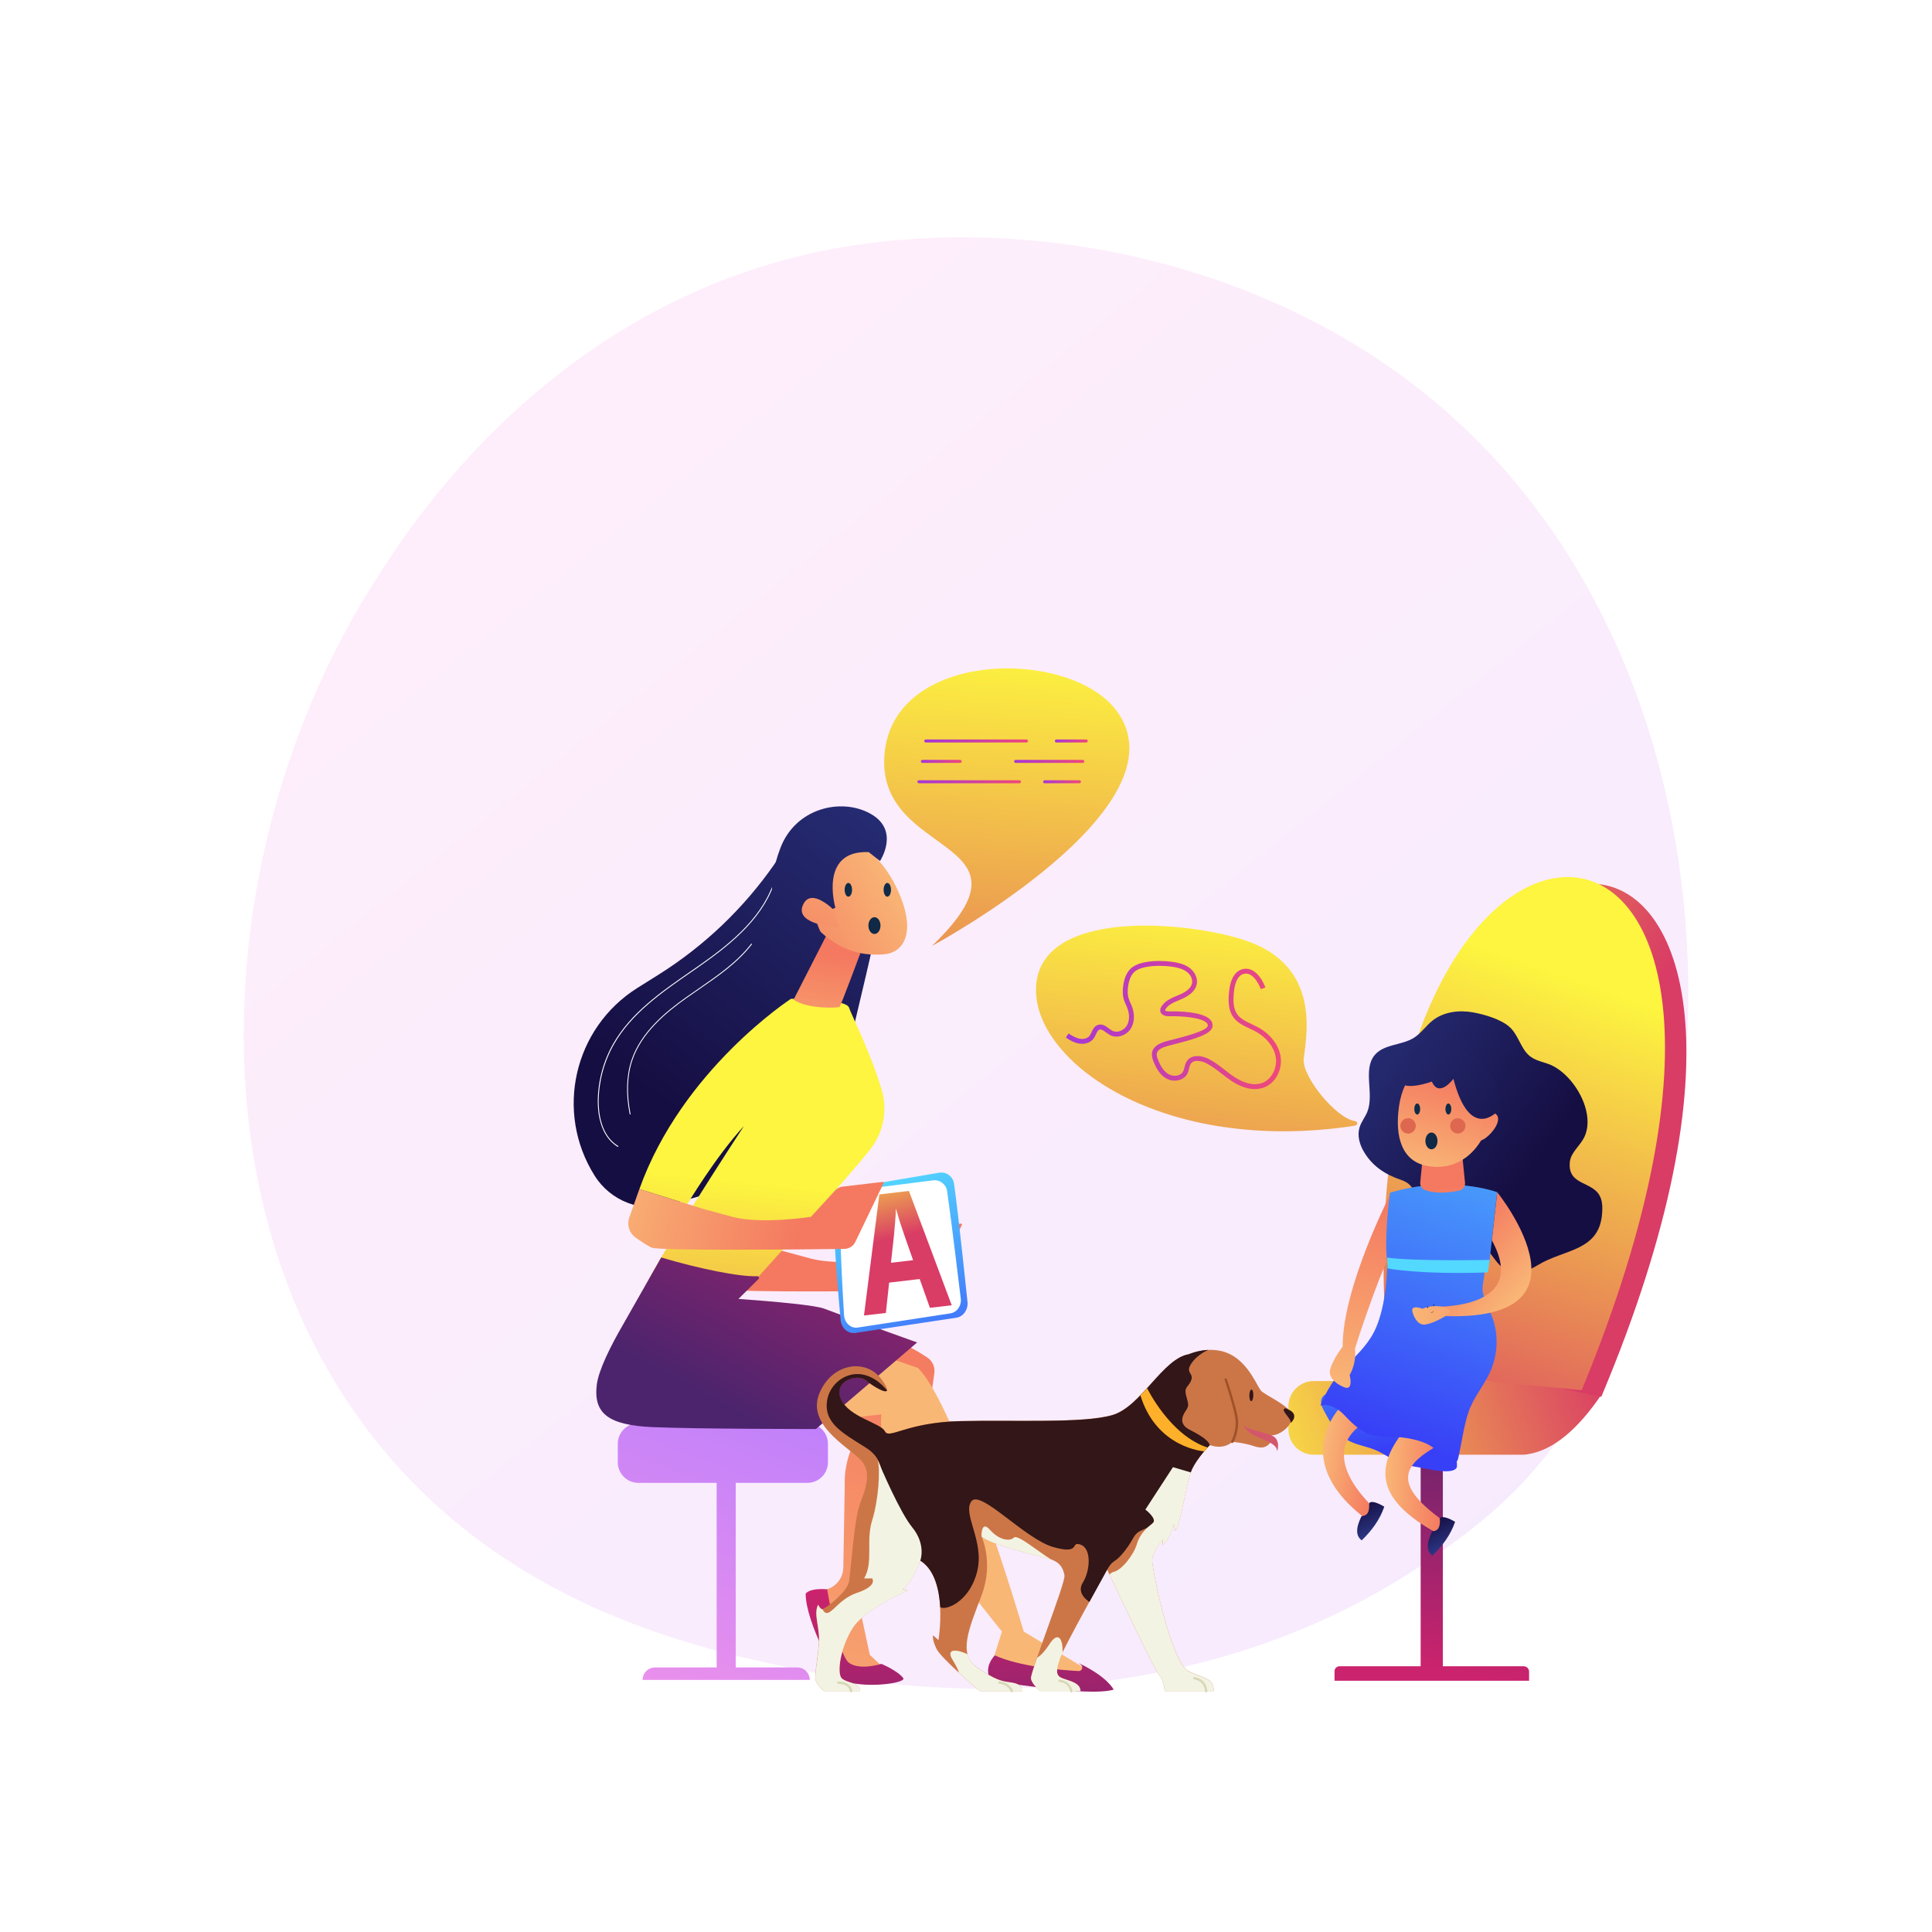 <?xml version="1.0" encoding="UTF-8"?>
<!-- Generator: Adobe Illustrator 24.2.1, SVG Export Plug-In . SVG Version: 6.00 Build 0)  -->
<svg xmlns="http://www.w3.org/2000/svg" xmlns:xlink="http://www.w3.org/1999/xlink" version="1.1" x="0px" y="0px" viewBox="0 0 3710 3710" style="enable-background:new 0 0 3710 3710;" xml:space="preserve">
<style type="text/css">
	.st0{fill:#FFFFFF;}
	.st1{opacity:0.16;fill:url(#SVGID_1_);}
	.st2{fill:url(#SVGID_2_);}
	.st3{fill:url(#SVGID_3_);}
	.st4{fill:url(#SVGID_4_);}
	.st5{fill:url(#SVGID_5_);}
	.st6{fill:url(#SVGID_6_);}
	.st7{fill:url(#SVGID_7_);}
	.st8{fill:url(#SVGID_8_);}
	.st9{fill:url(#SVGID_9_);}
	.st10{fill:url(#SVGID_10_);}
	.st11{fill:url(#SVGID_11_);}
	.st12{fill:url(#SVGID_12_);}
	.st13{fill:url(#SVGID_13_);}
	.st14{fill:url(#SVGID_14_);}
	.st15{fill:url(#SVGID_15_);}
	.st16{fill-rule:evenodd;clip-rule:evenodd;fill:url(#SVGID_16_);}
	.st17{fill:url(#SVGID_17_);}
	.st18{fill:url(#SVGID_18_);}
	.st19{fill:url(#SVGID_19_);}
	.st20{fill:url(#SVGID_20_);}
	.st21{fill-rule:evenodd;clip-rule:evenodd;fill:url(#SVGID_21_);}
	.st22{fill-rule:evenodd;clip-rule:evenodd;fill:url(#SVGID_22_);}
	.st23{fill-rule:evenodd;clip-rule:evenodd;fill:url(#SVGID_23_);}
	.st24{fill-rule:evenodd;clip-rule:evenodd;fill:url(#SVGID_24_);}
	.st25{fill-rule:evenodd;clip-rule:evenodd;fill:url(#SVGID_25_);}
	.st26{fill-rule:evenodd;clip-rule:evenodd;fill:url(#SVGID_26_);}
	.st27{fill-rule:evenodd;clip-rule:evenodd;fill:url(#SVGID_27_);}
	.st28{fill-rule:evenodd;clip-rule:evenodd;fill:url(#SVGID_28_);}
	.st29{fill-rule:evenodd;clip-rule:evenodd;fill:url(#SVGID_29_);}
	.st30{fill-rule:evenodd;clip-rule:evenodd;fill:url(#SVGID_30_);}
	.st31{fill-rule:evenodd;clip-rule:evenodd;fill:url(#SVGID_31_);}
	.st32{fill-rule:evenodd;clip-rule:evenodd;fill:url(#SVGID_32_);}
	.st33{fill:url(#SVGID_33_);}
	.st34{fill:url(#SVGID_34_);}
	.st35{fill:url(#SVGID_35_);}
	.st36{fill:url(#SVGID_36_);}
	.st37{fill:url(#SVGID_37_);}
	.st38{fill:url(#SVGID_38_);}
	.st39{fill:url(#SVGID_39_);}
	.st40{fill:url(#SVGID_40_);}
	.st41{fill:url(#SVGID_41_);}
	.st42{fill:url(#SVGID_42_);}
	.st43{fill:url(#SVGID_43_);}
	.st44{fill:url(#SVGID_44_);}
	.st45{fill:url(#SVGID_45_);}
	.st46{fill:url(#SVGID_46_);}
	.st47{fill:url(#SVGID_47_);}
	.st48{fill:url(#SVGID_48_);}
	.st49{fill:url(#SVGID_49_);}
	.st50{fill:url(#SVGID_50_);}
	.st51{fill:#CC7647;}
	.st52{fill:#321618;}
	.st53{fill:#9F512A;}
	.st54{fill:#D3576B;}
	.st55{fill:#F3F3E3;}
	.st56{fill:#D8D7B7;}
	.st57{fill:#FFB02A;}
	.st58{fill:#2A2133;}
	.st59{fill:#DD684F;}
	.st60{fill:#0F2B48;}
	.st61{fill:#0F2947;}
</style>
<g id="Background">
	<g>
		<g>
			<rect class="st0" width="3710" height="3710"></rect>
		</g>
	</g>
</g>
<g id="Illustration">
	<g>
		<linearGradient id="SVGID_1_" gradientUnits="userSpaceOnUse" x1="3602.774" y1="4065.49" x2="1122.764" y2="985.473">
			<stop offset="0" style="stop-color:#B37CFF"></stop>
			<stop offset="1" style="stop-color:#F895E7"></stop>
		</linearGradient>
		<path class="st1" d="M2920.5,2850.8c-57,60-110.9,98.6-153.4,129.2c-500.6,359.2-1092.9,254.5-1218.8,228.9    c-185.9-37.8-545.2-110.7-805-416.2c-393-462.2-331.8-1190.4-27-1671.1c55.8-87.9,350.3-575.9,949-654.2    c362.3-47.4,784.7,48.2,1090.5,304.4C3397.9,1309.8,3352.2,2396.4,2920.5,2850.8z"></path>
		<g>
			<linearGradient id="SVGID_2_" gradientUnits="userSpaceOnUse" x1="1946.964" y1="1244.13" x2="1872.972" y2="2353.998">
				<stop offset="0" style="stop-color:#FDF53F"></stop>
				<stop offset="1" style="stop-color:#D93C65"></stop>
			</linearGradient>
			<path class="st2" d="M1789.5,1816.6c0,0,493.7-266,354.5-451.9c-90.6-121-429.3-117.5-445.6,84.2     C1682.2,1650.6,2008.9,1605.7,1789.5,1816.6z"></path>
			<g>
				<linearGradient id="SVGID_3_" gradientUnits="userSpaceOnUse" x1="1774.732" y1="1422.89" x2="1974.006" y2="1422.89">
					<stop offset="0" style="stop-color:#A737D5"></stop>
					<stop offset="1" style="stop-color:#EF497A"></stop>
				</linearGradient>
				<path class="st3" d="M1777.7,1425.8h193.4c1.6,0,2.9-1.3,2.9-2.9c0-1.6-1.3-2.9-2.9-2.9h-193.4c-1.6,0-2.9,1.3-2.9,2.9      C1774.7,1424.5,1776,1425.8,1777.7,1425.8z"></path>
				<linearGradient id="SVGID_4_" gradientUnits="userSpaceOnUse" x1="2025.551" y1="1422.89" x2="2088.814" y2="1422.89">
					<stop offset="0" style="stop-color:#A737D5"></stop>
					<stop offset="1" style="stop-color:#EF497A"></stop>
				</linearGradient>
				<path class="st4" d="M2028.5,1425.8h57.4c1.6,0,2.9-1.3,2.9-2.9c0-1.6-1.3-2.9-2.9-2.9h-57.4c-1.6,0-2.9,1.3-2.9,2.9      C2025.6,1424.5,2026.9,1425.8,2028.5,1425.8z"></path>
				<linearGradient id="SVGID_5_" gradientUnits="userSpaceOnUse" x1="1768.218" y1="1462.043" x2="1846.713" y2="1462.043">
					<stop offset="0" style="stop-color:#A737D5"></stop>
					<stop offset="1" style="stop-color:#EF497A"></stop>
				</linearGradient>
				<path class="st5" d="M1771.2,1465h72.6c1.6,0,2.9-1.3,2.9-2.9c0-1.6-1.3-2.9-2.9-2.9h-72.6c-1.6,0-2.9,1.3-2.9,2.9      C1768.2,1463.7,1769.5,1465,1771.2,1465z"></path>
				<linearGradient id="SVGID_6_" gradientUnits="userSpaceOnUse" x1="1947.389" y1="1462.043" x2="2082.299" y2="1462.043">
					<stop offset="0" style="stop-color:#A737D5"></stop>
					<stop offset="1" style="stop-color:#EF497A"></stop>
				</linearGradient>
				<path class="st6" d="M1950.3,1465h129c1.6,0,2.9-1.3,2.9-2.9c0-1.6-1.3-2.9-2.9-2.9h-129c-1.6,0-2.9,1.3-2.9,2.9      C1947.4,1463.7,1948.7,1465,1950.3,1465z"></path>
				<linearGradient id="SVGID_7_" gradientUnits="userSpaceOnUse" x1="1761.702" y1="1501.196" x2="1960.619" y2="1501.196">
					<stop offset="0" style="stop-color:#A737D5"></stop>
					<stop offset="1" style="stop-color:#EF497A"></stop>
				</linearGradient>
				<path class="st7" d="M1764.6,1504.1h193c1.6,0,2.9-1.3,2.9-2.9c0-1.6-1.3-2.9-2.9-2.9h-193c-1.6,0-2.9,1.3-2.9,2.9      C1761.7,1502.8,1763,1504.1,1764.6,1504.1z"></path>
				<linearGradient id="SVGID_8_" gradientUnits="userSpaceOnUse" x1="2003.078" y1="1501.196" x2="2075.783" y2="1501.196">
					<stop offset="0" style="stop-color:#A737D5"></stop>
					<stop offset="1" style="stop-color:#EF497A"></stop>
				</linearGradient>
				<path class="st8" d="M2006,1504.1h66.8c1.6,0,2.9-1.3,2.9-2.9c0-1.6-1.3-2.9-2.9-2.9H2006c-1.6,0-2.9,1.3-2.9,2.9      C2003.1,1502.8,2004.4,1504.1,2006,1504.1z"></path>
			</g>
		</g>
		<g>
			<linearGradient id="SVGID_9_" gradientUnits="userSpaceOnUse" x1="2328.16" y1="1736.075" x2="2227.267" y2="2704.636">
				<stop offset="0" style="stop-color:#FDF53F"></stop>
				<stop offset="1" style="stop-color:#D93C65"></stop>
			</linearGradient>
			<path class="st9" d="M2600.3,2161.9c7.7-1.2,8.6-8,0.7-9.3c-36-6-100.1-84.8-97.5-118c2.9-38.4,38.6-179.5-114-229.4     c-112.8-36.9-391.5-60.8-399.9,88.9C1981.4,2039.1,2232.8,2217.8,2600.3,2161.9z"></path>
			<linearGradient id="SVGID_10_" gradientUnits="userSpaceOnUse" x1="2046.744" y1="1968.341" x2="2459.624" y2="1968.341">
				<stop offset="0" style="stop-color:#A737D5"></stop>
				<stop offset="1" style="stop-color:#EF497A"></stop>
			</linearGradient>
			<path class="st10" d="M2405.5,2091.2c-16.1-1.2-30.7-9-39.5-14.7c-7-4.6-13.7-9.8-20.2-14.8c-9.6-7.5-18.7-14.5-29-19.9     c-8.8-4.5-24.1-8-30.2,1c-1.6,2.4-2.4,5.6-3.2,9c-0.8,3.4-1.7,6.8-3.4,10.2c-3,5.6-8.3,9.8-15,11.8c-8.2,2.4-17.6,1.5-25-2.7     c-10.4-5.7-18.3-16-24.8-32.3c-2.4-6.1-4.4-12.8-2.5-19.5c3.5-12.1,17.5-16.8,24.3-19c3.2-1,8.6-2.4,15.5-4.1     c16.2-4.1,65.4-16.4,66.7-26.2c0.3-2.1-0.3-3.8-1.8-5.5c-9.5-10.6-48-13.6-71.6-13c-10.6,0.3-17.4-3.9-17.8-10.9     c-0.2-3.2,1.2-5.9,2.3-7.6c6.9-11.4,19.7-16.7,31-21.4l3.6-1.5c14.7-6.2,22.9-13.8,24.3-22.6c1.1-6.8-2.3-14.7-8.7-20.1     c-5.5-4.7-12.8-7.8-23-9.9c-20.7-4.3-67.3-5.6-81.2,10.9c-5.6,6.6-8.9,15.9-10.3,28.2c-0.8,7.7-0.6,13.8,0.8,19     c0.9,3.5,2.4,6.8,4,10.3c1,2.2,1.9,4.4,2.8,6.6c5.7,14.9,5.1,30.6-1.7,42c-8.4,14-26.7,20.1-39.9,13.3c-2.9-1.5-5.5-3.4-8.1-5.3     c-5.6-4.1-9.2-6.5-12.6-5.3c-3,1.1-4.7,4.7-6.7,8.9c-1.3,2.9-2.7,5.8-4.7,8.5c-5.8,7.7-16.8,11.3-28,9.3     c-9.2-1.6-17.1-6.3-25.1-11.4l5-7.9c7.2,4.6,14.2,8.7,21.7,10.1c7.8,1.4,15.2-0.9,18.9-5.8c1.4-1.8,2.5-4.2,3.7-6.8     c2.5-5.4,5.3-11.4,12-13.8c8.4-3,15.2,2.1,21.3,6.6c2.4,1.7,4.6,3.4,6.8,4.5c9.8,5,22.4-1.1,27.6-9.8c5.4-8.9,5.7-21.6,1-33.8     c-0.8-2.1-1.7-4.1-2.6-6.1c-1.7-3.7-3.4-7.6-4.5-11.7c-1.7-6.4-2.1-13.5-1.1-22.4c1.5-14.3,5.6-25.1,12.4-33.2     c17.6-20.9,69.4-18.4,90.3-14c11.7,2.4,20.6,6.3,27.2,12c8.9,7.6,13.4,18.6,11.8,28.7c-2,12.1-12,22.1-29.9,29.7l-3.6,1.5     c-10.4,4.4-21.3,8.8-26.6,17.6c-0.8,1.4-0.9,2-0.9,2.2c0.1,1,3.2,2.2,8.2,2.1c10.5-0.3,63.7-0.7,78.8,16.1     c3.3,3.7,4.8,8.2,4.1,13c-2,14.8-36,24.5-73.7,34c-6.4,1.6-11.9,3-14.8,3.9c-8.4,2.7-16.4,6.2-18.2,12.7     c-1.2,4.1,0.4,8.9,2.2,13.5c5.6,14.2,12.2,23,20.6,27.6c5.3,2.9,12.1,3.6,17.9,1.9c3-0.9,7.1-2.9,9.5-7.2c1.2-2.3,1.9-5.1,2.6-8     c1-4,2-8.2,4.6-12c8.9-13.2,28.1-11.3,42.2-4.1c11.1,5.7,20.9,13.4,30.5,20.8c6.3,4.9,12.8,10,19.5,14.3     c11.3,7.3,33.1,18.4,53.1,10.7c17.9-6.9,29.2-29.6,25.2-50.7c-3.6-19-18.1-37-38.7-48.1c-3.5-1.9-7.3-3.6-10.9-5.3     c-11.8-5.5-23.9-11.2-31.8-22.2c-9.9-13.9-9.7-32.2-8.1-48.3c2.4-25.3,12.1-40.9,27.2-44c19.9-4.1,35.1,15.6,42.7,35.4l-8.7,3.3     c-2.2-5.6-13.8-33.3-32.1-29.6c-14.6,3-18.7,23.7-19.8,35.7c-1.4,15.1-1.6,30.6,6.4,42c6.4,9,17,14,28.1,19.2     c3.8,1.8,7.6,3.6,11.4,5.6c23.1,12.4,39.4,32.8,43.5,54.5c4.9,25.7-8.7,52.6-31,61.2C2420.2,2091,2412.7,2091.7,2405.5,2091.2z"></path>
		</g>
		<g>
			<g>
				<linearGradient id="SVGID_11_" gradientUnits="userSpaceOnUse" x1="2363.062" y1="2840.255" x2="3079.76" y2="2607.813">
					<stop offset="0" style="stop-color:#FDF53F"></stop>
					<stop offset="1" style="stop-color:#D93C65"></stop>
				</linearGradient>
				<path class="st11" d="M3076.5,2676.2c0,0-144.3-24.2-152.1-24.2h-401.6c-26.8,0-48.7,21.9-48.7,48.7v44.1      c0,26.8,21.9,48.7,48.7,48.7h401.6c3.8,0,7.5-0.5,11-1.3C2982.5,2784.4,3029.5,2745.8,3076.5,2676.2z"></path>
				
					<linearGradient id="SVGID_12_" gradientUnits="userSpaceOnUse" x1="-3077.568" y1="1621.843" x2="-2243.496" y2="2194.948" gradientTransform="matrix(1 0 0 1 5218.702 0)">
					<stop offset="0" style="stop-color:#FDF53F"></stop>
					<stop offset="1" style="stop-color:#D93C65"></stop>
				</linearGradient>
				<path class="st12" d="M3075,2682.1c547.4-1300.8-466.7-1301.9-340.4-70.9L3075,2682.1z"></path>
				
					<linearGradient id="SVGID_13_" gradientUnits="userSpaceOnUse" x1="-2184.095" y1="1884.7" x2="-2513.946" y2="2854.262" gradientTransform="matrix(1 0 0 1 5218.702 0)">
					<stop offset="0" style="stop-color:#FDF53F"></stop>
					<stop offset="1" style="stop-color:#D93C65"></stop>
				</linearGradient>
				<path class="st13" d="M3037.3,2669.6c547.4-1325.6-496-1290.2-369.7-35.7L3037.3,2669.6z"></path>
				<g>
					
						<linearGradient id="SVGID_14_" gradientUnits="userSpaceOnUse" x1="7984.55" y1="3197.382" x2="8076.725" y2="2617.57" gradientTransform="matrix(1 0 0 1 -5268.418 0)">
						<stop offset="0" style="stop-color:#CB236D"></stop>
						<stop offset="1" style="stop-color:#4C246D"></stop>
					</linearGradient>
					<rect x="2728.1" y="2757.4" class="st14" width="42.6" height="461.2"></rect>
					
						<linearGradient id="SVGID_15_" gradientUnits="userSpaceOnUse" x1="8020.476" y1="3201.424" x2="8115.477" y2="2603.836" gradientTransform="matrix(1 0 0 1 -5268.418 0)">
						<stop offset="0" style="stop-color:#CB236D"></stop>
						<stop offset="1" style="stop-color:#4C246D"></stop>
					</linearGradient>
					<path class="st15" d="M2936.2,3227.5h-373.5v-18.2c0-5.3,4.3-9.6,9.6-9.6h353.6c5.7,0,10.4,4.6,10.4,10.4V3227.5z"></path>
				</g>
			</g>
			<g>
				<g>
					
						<linearGradient id="SVGID_16_" gradientUnits="userSpaceOnUse" x1="2270.461" y1="2405.177" x2="2207.219" y2="2777.046" gradientTransform="matrix(-1 0 0 1 4878.95 0)">
						<stop offset="0" style="stop-color:#53D8FF"></stop>
						<stop offset="0.588" style="stop-color:#437FFA"></stop>
						<stop offset="1" style="stop-color:#3840F7"></stop>
					</linearGradient>
					<path class="st16" d="M2725.8,2817.9c-13.1-2-26.2-4.4-38.5-9.4c-16.3-6.6-30.5-17.5-46.7-24.3c-17.7-7.3-37.6-9.6-54.1-19.5       c-20.3-12.2-32.5-34-43.7-54.9c-4.1-7.7-8.3-16.7-4.7-24.7c5.3-11.7,22.1-10.9,34.6-7.6c51.8,13.7,100.3,37.1,147.5,61.8       c31.5,16.5,78.7,33.2,77.6,75.4c0,1.3-0.1,2.6-0.7,3.7C2789.3,2833.2,2737.1,2819.7,2725.8,2817.9z"></path>
					<g>
						
							<linearGradient id="SVGID_17_" gradientUnits="userSpaceOnUse" x1="954.326" y1="3736.935" x2="1064.73" y2="3736.935" gradientTransform="matrix(0.986 0.164 -0.164 0.986 2210.186 -1053.751)">
							<stop offset="0" style="stop-color:#F9B776"></stop>
							<stop offset="1" style="stop-color:#F47960"></stop>
						</linearGradient>
						<path class="st17" d="M2590,2684.8c-70.8,66.7-70.5,153.2,31.4,230.7c9.3-5.7,12.8-12,7.7-28.8        c-77.4-81.6-52.6-137.6,9.6-164.3L2590,2684.8z"></path>
						
							<linearGradient id="SVGID_18_" gradientUnits="userSpaceOnUse" x1="146.528" y1="3668.347" x2="257.913" y2="3668.347" gradientTransform="matrix(0.999 4.870000e-02 -4.870000e-02 0.999 2692.046 -831.315)">
							<stop offset="0" style="stop-color:#F9B776"></stop>
							<stop offset="1" style="stop-color:#F47960"></stop>
						</linearGradient>
						<path class="st18" d="M2700.5,2742.2c-60.1,71.6-62.2,136,59.1,202c10.5-16.9,9.5-27.6-0.8-33.3        c-88.5-67.6-56.2-101.5,0.2-134L2700.5,2742.2z"></path>
						
							<linearGradient id="SVGID_19_" gradientUnits="userSpaceOnUse" x1="-4980.885" y1="820.284" x2="-4921.584" y2="820.284" gradientTransform="matrix(-0.426 -0.904 -0.904 0.426 1397.38 -1881.383)">
							<stop offset="0" style="stop-color:#2B3582"></stop>
							<stop offset="1" style="stop-color:#150E42"></stop>
						</linearGradient>
						<path class="st19" d="M2765,2915.9c0.8,16.2-2.5,23.9-14.8,24.8c-11.9,24-10.6,38.8,0.4,46.6c19.1-18.6,34.9-39.4,43.6-65        C2783.8,2916.2,2769,2909.6,2765,2915.9z"></path>
						
							<linearGradient id="SVGID_20_" gradientUnits="userSpaceOnUse" x1="-4896.228" y1="930.664" x2="-4837.279" y2="930.664" gradientTransform="matrix(-0.426 -0.904 -0.904 0.426 1397.38 -1881.383)">
							<stop offset="0" style="stop-color:#2B3582"></stop>
							<stop offset="1" style="stop-color:#150E42"></stop>
						</linearGradient>
						<path class="st20" d="M2629.2,2886.8c0.7,16.1-2.5,23.7-14.7,24.7c-11.8,23.9-10.6,38.5,0.4,46.4c19-18.5,34.7-39.2,43.3-64.6        C2647.9,2887,2633.1,2880.5,2629.2,2886.8z"></path>
					</g>
					<linearGradient id="SVGID_21_" gradientUnits="userSpaceOnUse" x1="2968.858" y1="1931.38" x2="2665.393" y2="2757.838">
						<stop offset="0" style="stop-color:#53D8FF"></stop>
						<stop offset="0.588" style="stop-color:#437FFA"></stop>
						<stop offset="1" style="stop-color:#3840F7"></stop>
					</linearGradient>
					<path class="st21" d="M2664.1,2428c-1.3,38.7-5.8,82.2-20.7,119c-12.3,30.5-34,51.1-57.7,75.2c-22.2,22.6-39.3,48.9-50.1,77.1       c16.7-5.2,34,5.7,45.2,17.4c12.6,13.2,24.8,25.8,41.7,34.7c18.8,9.9,40.5,6.5,61.5,8.1c18.8,1.4,43.4,6.1,59.6,14.9       c14.7,8,24.3,22.4,39.2,31c4,2.4,9.6,4.5,13.5,1.9c2.5-1.6,3.3-4.6,3.9-7.2c6.8-29.5,10.3-60.5,20.1-89.4       c8.9-26.1,27.8-48.3,39.8-73.3c16.7-34.9,18.3-74.9,4.6-110.2c-6.4-16.4-16-32.1-17.7-49.4c-1.4-13.8,8.5-38,1.2-50.4       c-6.5-10.9-37.2-5.9-51.3-5.8c-42,0.2-84,1.4-126,1.7c-1.2,0-2.6,0.1-3.5,0.8c-0.9,0.8-1,2-1,3.1       C2666.6,2427.2,2664.1,2427.9,2664.1,2428z"></path>
					<g>
						
							<linearGradient id="SVGID_22_" gradientUnits="userSpaceOnUse" x1="2447.073" y1="3295.356" x2="2488.998" y2="2912.781" gradientTransform="matrix(-0.946 -0.325 -0.325 0.946 5974.386 360.755)">
							<stop offset="0" style="stop-color:#F9B776"></stop>
							<stop offset="1" style="stop-color:#F47960"></stop>
						</linearGradient>
						<path class="st22" d="M2670.6,2291.8c0,0-92.7,179.9-92.3,293.9l22.4,7.7c0,0,60.3-193.3,96.9-235.6        C2734.3,2315.4,2670.6,2291.8,2670.6,2291.8z"></path>
						
							<linearGradient id="SVGID_23_" gradientUnits="userSpaceOnUse" x1="2472.289" y1="3289.522" x2="2510.221" y2="2943.383" gradientTransform="matrix(-0.946 -0.325 -0.325 0.946 5974.386 360.755)">
							<stop offset="0" style="stop-color:#F9B776"></stop>
							<stop offset="1" style="stop-color:#F47960"></stop>
						</linearGradient>
						<path class="st23" d="M2592.7,2570.6l-14.3,15.1c0,0-19,24.6-24.1,43.9c-5.1,19.3,20,32.4,29.1,35c9.1,2.6,12.7-6.2,8.3-24.2        c0,0,16.3-25.5,8.7-58.2L2592.7,2570.6z"></path>
					</g>
				</g>
				<g>
					
						<linearGradient id="SVGID_24_" gradientUnits="userSpaceOnUse" x1="-1152.162" y1="2044.193" x2="-740.688" y2="2350.871" gradientTransform="matrix(0.967 2.040000e-02 2.040000e-02 0.988 3605.786 -55.474)">
						<stop offset="0" style="stop-color:#2B3582"></stop>
						<stop offset="1" style="stop-color:#150E42"></stop>
					</linearGradient>
					<path class="st24" d="M3043.2,2122.9c-11.9-36.4-41.8-70.9-72.3-80.6c-20.3-6.5-32.8-9-44.8-27.6       c-9.1-14.2-15.3-32.7-28.4-43.6c-17.3-14.5-48-23.3-69.3-27.1c-27-4.8-56.3-1-77.4,15.7c-12.8,10.1-22.1,24.5-35.9,33.2       c-23.6,14.8-57.8,11.7-75.5,33.4c-23.1,28.2-0.2,74.6-14,108.8c-4.2,10.4-11.6,19.1-14.9,29.9c-4.5,14.7-0.4,31.3,7.4,45       c16.7,29.3,41.7,45.3,72.2,55.7c34.3,11.7,21.8,36,35.4,61.9c11.4,21.6,33,37.7,55.9,43.4c20.2,5,42.4,3.5,60,15.1       c21.1,13.9,30.2,43.6,53.1,53.8c19.2,8.6,40.9,0.2,58.3-10.5c50.5-31.1,119-26.1,123.6-100.6c0.6-9.2,0.6-18.7-2.5-27.5       c-12.1-34.7-64.2-22.3-59.6-69.7c1.8-18.1,18.2-30,26.6-45.7C3051,2167.6,3050.4,2144.9,3043.2,2122.9z"></path>
					<linearGradient id="SVGID_25_" gradientUnits="userSpaceOnUse" x1="2926.849" y1="1915.955" x2="2623.383" y2="2742.414">
						<stop offset="0" style="stop-color:#53D8FF"></stop>
						<stop offset="0.588" style="stop-color:#437FFA"></stop>
						<stop offset="1" style="stop-color:#3840F7"></stop>
					</linearGradient>
					<path class="st25" d="M2875.1,2289.3c0,0-91.6-33.9-206,1.2c0,0-11.8,89.8-5.2,131l196,4L2875.1,2289.3z"></path>
					
						<linearGradient id="SVGID_26_" gradientUnits="userSpaceOnUse" x1="3067.85" y1="2375.9" x2="3077.173" y2="2281.122" gradientTransform="matrix(-1 0 0 1 5848.314 0)">
						<stop offset="0" style="stop-color:#F9B776"></stop>
						<stop offset="1" style="stop-color:#F47960"></stop>
					</linearGradient>
					<path class="st26" d="M2804.6,2185l8.7,86.3c0.7,6.9-3.8,13.2-10.5,14.7c-15.4,3.5-43.2,7.7-66.5-0.9c-5.9-2.2-9.6-8-9-14.2       l8.5-88.6L2804.6,2185z"></path>
					
						<linearGradient id="SVGID_27_" gradientUnits="userSpaceOnUse" x1="-1269.719" y1="2566.437" x2="-1257.283" y2="2381.457" gradientTransform="matrix(0.976 0.217 -0.221 1.027 4545.788 -106.837)">
						<stop offset="0" style="stop-color:#F9B776"></stop>
						<stop offset="1" style="stop-color:#F47960"></stop>
					</linearGradient>
					<path class="st27" d="M2863.5,2134.6c-8.5,60.1-52.8,116.8-122.5,104.4c-48.2-8.6-63-54.6-54.5-114.7       c8.5-60.1,51-105.9,99.5-99C2834.5,2032,2871.9,2074.5,2863.5,2134.6z"></path>
					
						<linearGradient id="SVGID_28_" gradientUnits="userSpaceOnUse" x1="-1463.484" y1="2500.791" x2="-1451.054" y2="2315.898" gradientTransform="matrix(0.998 6.780000e-02 -6.780000e-02 0.998 4472.115 -116.534)">
						<stop offset="0" style="stop-color:#F9B776"></stop>
						<stop offset="1" style="stop-color:#F47960"></stop>
					</linearGradient>
					<path class="st28" d="M2847.9,2158.9c0,0,10.8-33.9,25.4-19c14.5,14.9-19.7,50.3-30.9,50.1       C2831.1,2189.7,2847.9,2158.9,2847.9,2158.9z"></path>
					<g>
						
							<linearGradient id="SVGID_29_" gradientUnits="userSpaceOnUse" x1="2363.948" y1="1962.879" x2="2395.222" y2="1758.024" gradientTransform="matrix(0.516 -0.723 0.675 0.482 358.701 3269.372)">
							<stop offset="0" style="stop-color:#F9B776"></stop>
							<stop offset="1" style="stop-color:#F47960"></stop>
						</linearGradient>
						<path class="st29" d="M2744.9,2509.2c0,0,195.8,11.2,119.9-127.4l10.3-92.4c0,0,218.2,269.1-141.2,235.2L2744.9,2509.2z"></path>
						
							<linearGradient id="SVGID_30_" gradientUnits="userSpaceOnUse" x1="-547.767" y1="2755.831" x2="-517.856" y2="2482.89" gradientTransform="matrix(0.212 0.977 -0.977 0.212 5516.255 2479.627)">
							<stop offset="0" style="stop-color:#F9B776"></stop>
							<stop offset="1" style="stop-color:#F47960"></stop>
						</linearGradient>
						<path class="st30" d="M2786.6,2518.9l-13.2,9.8c0,0-21,12.6-36.6,14.8c-15.6,2.2-23.6-18.6-24.8-26c-1.2-7.4,6-9.3,19.7-4.3        c0,0,21.5-10.4,46.4-1.4L2786.6,2518.9z"></path>
					</g>
					
						<linearGradient id="SVGID_31_" gradientUnits="userSpaceOnUse" x1="-962.757" y1="1898.978" x2="-522.496" y2="2227.113" gradientTransform="matrix(1 0 0 1 3514.147 0)">
						<stop offset="0" style="stop-color:#2B3582"></stop>
						<stop offset="1" style="stop-color:#150E42"></stop>
					</linearGradient>
					<path class="st31" d="M2876.2,2133.4c0,0-53.5,60.9-85.2-61.8c0,0-27.6,37.6-41.4,5.3c0,0-56.3,20.9-63.1-2.8       c-6.9-23.7,74.4-90.6,142.4-45.8C2896.7,2072.9,2876.2,2133.4,2876.2,2133.4z"></path>
					<linearGradient id="SVGID_32_" gradientUnits="userSpaceOnUse" x1="2780.916" y1="2268.156" x2="2901.972" y2="1304.543">
						<stop offset="0" style="stop-color:#53D8FF"></stop>
						<stop offset="0.588" style="stop-color:#437FFA"></stop>
						<stop offset="1" style="stop-color:#3840F7"></stop>
					</linearGradient>
					<path class="st32" d="M2663.8,2414.9l0.6,20.8c0,0,58.8,12.2,192.7,7.7l3.5-24.1C2860.6,2419.4,2714,2422.3,2663.8,2414.9z"></path>
				</g>
			</g>
		</g>
		<g>
			<g>
				<linearGradient id="SVGID_33_" gradientUnits="userSpaceOnUse" x1="1576.895" y1="2535.421" x2="1233.845" y2="3446.86">
					<stop offset="0" style="stop-color:#B37CFF"></stop>
					<stop offset="1" style="stop-color:#F895E7"></stop>
				</linearGradient>
				<polygon class="st33" points="1376.2,3218.2 1412.8,3218.2 1412.8,2821.8 1376.2,2821.8     "></polygon>
				<linearGradient id="SVGID_34_" gradientUnits="userSpaceOnUse" x1="1644.036" y1="2560.693" x2="1300.987" y2="3472.129">
					<stop offset="0" style="stop-color:#B37CFF"></stop>
					<stop offset="1" style="stop-color:#F895E7"></stop>
				</linearGradient>
				<path class="st34" d="M1234,3225.9h321l0,0c0-13.2-10.7-23.9-23.9-23.9h-273.3C1244.7,3202,1234,3212.7,1234,3225.9L1234,3225.9      z"></path>
				<linearGradient id="SVGID_35_" gradientUnits="userSpaceOnUse" x1="1495.587" y1="2504.819" x2="1152.538" y2="3416.256">
					<stop offset="0" style="stop-color:#B37CFF"></stop>
					<stop offset="1" style="stop-color:#F895E7"></stop>
				</linearGradient>
				<path class="st35" d="M1186.3,2808.1c0,21.7,17.7,39.4,39.4,39.4h324.8c21.7,0,39.4-17.7,39.4-39.4v-35.6      c0-21.7-17.7-39.4-39.4-39.4h-324.8c-21.7,0-39.4,17.7-39.4,39.4V2808.1z"></path>
			</g>
			<g>
				<linearGradient id="SVGID_36_" gradientUnits="userSpaceOnUse" x1="1389.655" y1="3501.596" x2="1789.879" y2="2563.257">
					<stop offset="0" style="stop-color:#F9B776"></stop>
					<stop offset="1" style="stop-color:#F47960"></stop>
				</linearGradient>
				<path class="st36" d="M1665.1,2557.5c0,0,54.5,8.4,115.7,49.4c9.6,6.4,14.9,17.7,13.5,29.2c-7.3,58.1-37.5,246.1-136.9,429.7      c-5.2,9.7-6.7,21-4.4,31.7l17.3,80.4l32,30h-82.5l-54.9-148.7l23.5-7.4c18.2-5.8,30.7-22.5,31-41.6l2.8-159.5      c-2.4-71,43.6-120.1,43.6-120.1l-131.8-6.4L1665.1,2557.5z"></path>
				
					<linearGradient id="SVGID_37_" gradientUnits="userSpaceOnUse" x1="-1589.348" y1="3052.547" x2="-1627.681" y2="3640.322" gradientTransform="matrix(-1 0 0 1 45.693 0)">
					<stop offset="0" style="stop-color:#CB236D"></stop>
					<stop offset="1" style="stop-color:#4C246D"></stop>
				</linearGradient>
				<path class="st37" d="M1734.5,3222.4c7.5,9.8-80.9,22.8-125.5,1.3c0,0-61.9-107.7-61.9-163.1c0,0,4.9-11.3,41.3-8.7      c0,0,20.8,127.5,42.7,141.8c21.9,14.3,61.4,1.4,61.4,1.4S1723.4,3207.9,1734.5,3222.4z"></path>
			</g>
			<g>
				<linearGradient id="SVGID_38_" gradientUnits="userSpaceOnUse" x1="2070.756" y1="2724.03" x2="2851.026" y2="2085.015">
					<stop offset="0" style="stop-color:#F9B776"></stop>
					<stop offset="1" style="stop-color:#F47960"></stop>
				</linearGradient>
				<path class="st38" d="M1550.6,2733c0.7-1.2,141.9-17,141.9-17s-4.6,42.9,9.8,102c14.4,59.1,221.7,315.1,221.7,315.1l-21.7,68.9      c67.2,23.4,133.3,27.1,198.3,11.9l-134.7-80.8c0,0-126-429.5-203.2-506.2l-141.5-49L1550.6,2733z"></path>
				
					<linearGradient id="SVGID_39_" gradientUnits="userSpaceOnUse" x1="-1959.259" y1="3028.422" x2="-1997.592" y2="3616.2" gradientTransform="matrix(-1 0 0 1 45.693 0)">
					<stop offset="0" style="stop-color:#CB236D"></stop>
					<stop offset="1" style="stop-color:#4C246D"></stop>
				</linearGradient>
				<path class="st39" d="M1910.4,3178.8c0,0-23.4,22.7-7.6,47.9c0,0,185.3,32.9,235.7,17.9c0,0-10.4-23.8-67.1-51l4.2,3.2      c5.3,4.1,2.2,12.5-4.5,12.1C2033.7,3206.9,1956.5,3200,1910.4,3178.8z"></path>
			</g>
			<linearGradient id="SVGID_40_" gradientUnits="userSpaceOnUse" x1="1862.081" y1="1423.687" x2="1321.069" y2="2155.196">
				<stop offset="0" style="stop-color:#2B3582"></stop>
				<stop offset="1" style="stop-color:#150E42"></stop>
			</linearGradient>
			<path class="st40" d="M1679.2,1799.4c0,11.3-101.5,428.6-101.5,428.6l-289.2,85.1c-55.8,16.4-115.7-6.2-146.6-55.4h0     c-77-122.2-40.2-283.7,82.1-360.6l41-25.7c87.3-54.9,162.7-126.8,221.7-211.4l15.4-22.1L1679.2,1799.4z"></path>
			<path class="st0" d="M1186.6,2202.3c-0.1,0-0.3,0-0.4-0.1c-35.1-21.1-38.5-68.6-38.3-88.1c0.4-38.3,10.5-76.1,29.4-109.4     c33.9-59.7,92.3-100.2,148.8-139.3c3.9-2.7,7.8-5.4,11.7-8.1c57.3-39.9,120.6-88.3,146.3-158.2c0.2-0.4,0.6-0.7,1.1-0.5     c0.4,0.2,0.7,0.6,0.5,1.1c-25.9,70.3-89.4,118.9-146.9,159c-3.9,2.7-7.8,5.4-11.7,8.1c-56.4,39-114.6,79.4-148.3,138.8     c-18.7,33-28.8,70.6-29.2,108.5c-0.2,19.2,3.1,66,37.5,86.6c0.4,0.2,0.5,0.8,0.3,1.2C1187.2,2202.1,1186.9,2202.3,1186.6,2202.3z     "></path>
			<path class="st0" d="M1210,2140.2c-0.4,0-0.7-0.3-0.8-0.7c-7.7-39-6.5-73.9,3.4-103.7c18-53.8,65.6-92.9,105.1-120.9     c7.9-5.6,16.1-11.2,23.9-16.6c36.3-25,73.8-50.8,100.9-85.9c0.3-0.4,0.8-0.4,1.2-0.2c0.4,0.3,0.4,0.8,0.2,1.2     c-27.3,35.3-64.9,61.2-101.3,86.2c-7.9,5.4-16,11-23.9,16.6c-39.3,27.9-86.7,66.7-104.5,120.1c-9.9,29.5-11,64.1-3.4,102.9     c0.1,0.5-0.2,0.9-0.7,1C1210.2,2140.2,1210.1,2140.2,1210,2140.2z"></path>
			
				<linearGradient id="SVGID_41_" gradientUnits="userSpaceOnUse" x1="3275.126" y1="2112.479" x2="3277.139" y2="2438.54" gradientTransform="matrix(-1 0 0 1 4878.95 0)">
				<stop offset="0" style="stop-color:#F9B776"></stop>
				<stop offset="0.532" style="stop-color:#F47960"></stop>
			</linearGradient>
			<path class="st41" d="M1845.4,2349.7l-77.3,9.1c-5.2,0.6-10,3.1-13.6,6.9l-46.9,51.1c0,0-95.8,14.8-150.7,0     c-54.8-14.8-54.8-14.8-54.8-14.8l-123.9-38.6l-19.5,55c-4.9,14,0,29.5,12.1,38.1c10.7,7.6,23.3,16,31.3,19.5     c14.3,6.3,300.1,3.3,369.4,2.4c9.2-0.1,17.6-5.4,21.5-13.7l54.1-112.5C1847.8,2350.9,1846.8,2349.5,1845.4,2349.7z"></path>
			
				<linearGradient id="SVGID_42_" gradientUnits="userSpaceOnUse" x1="3422.275" y1="2272.526" x2="3500.457" y2="3045.331" gradientTransform="matrix(-1 0 0 1 4878.95 0)">
				<stop offset="0" style="stop-color:#FDF53F"></stop>
				<stop offset="1" style="stop-color:#D93C65"></stop>
			</linearGradient>
			<path class="st42" d="M1417.9,2494.4c0,0,207-228.1,253.6-287.8c25.2-32.3,33.1-74.8,21.5-114.1c-21.3-71.7-59.1-146-62.6-157.5     c-5.3-17.7-111.5-17-111.5-17s-209,135.6-291.1,365.4l92.2,28.7c0,0,54.6-91.5,108.5-149.7c0,0-187.3,286-200.7,331.7     L1417.9,2494.4z"></path>
			<linearGradient id="SVGID_43_" gradientUnits="userSpaceOnUse" x1="1726.146" y1="2093.71" x2="1403.275" y2="2702.456">
				<stop offset="0" style="stop-color:#CB236D"></stop>
				<stop offset="0.725" style="stop-color:#6F246D"></stop>
				<stop offset="1" style="stop-color:#4C246D"></stop>
			</linearGradient>
			<path class="st43" d="M1146,2659.2c3.5-29.1,27.8-76.4,49.9-114.7l73.8-129.8c71.3,21.3,150.5,37.5,184.5,36     c2.9-0.1,4.4,3.4,2.4,5.4l-38.6,38.2l-5.1-0.4c76.7,5.5,152.8,12.5,169.8,19.1c36.8,14.3,178.5,64.9,178.5,64.9l-194.4,166.2     c0,0-227.8,0.1-313.1-3.6C1168.3,2736.8,1139.3,2714.4,1146,2659.2z"></path>
			<g>
				
					<linearGradient id="SVGID_44_" gradientUnits="userSpaceOnUse" x1="3212.366" y1="2276.132" x2="3017.832" y2="2718.254" gradientTransform="matrix(-1 0 0 1 4878.95 0)">
					<stop offset="0" style="stop-color:#53D8FF"></stop>
					<stop offset="1" style="stop-color:#3840F7"></stop>
				</linearGradient>
				<path class="st44" d="M1832,2272.9c-1.9-13.7-14.7-23.1-28.3-21l-199.5,33.9c-13.2,1.7,10,248.1,10,248.1      c0.9,16.1,14,27.9,28.4,25.7l193.8-29.2c12.7-1.9,22-14,21.7-28.1C1858.1,2502.3,1841.1,2337,1832,2272.9z"></path>
				<path class="st0" d="M1818.8,2287.4c-1.9-13.2-14.1-22.5-27.3-20.8l-173.5,22.1c-12.2,1.6,2.8,236.5,2.8,236.5      c0.8,15,12.8,26.1,26.2,24.1l178.3-27.3c11.2-1.7,19.5-12.2,19.9-24.6c0-1.1-0.1-2.1-0.2-3.2      C1843.1,2478.1,1826.8,2343.3,1818.8,2287.4z"></path>
				<g>
					
						<linearGradient id="SVGID_45_" gradientUnits="userSpaceOnUse" x1="3105.873" y1="1744.932" x2="3084.634" y2="1914.844" gradientTransform="matrix(-0.993 0.116 0.116 0.993 4551.537 121.286)">
						<stop offset="0" style="stop-color:#FDF53F"></stop>
						<stop offset="1" style="stop-color:#D93C65"></stop>
					</linearGradient>
					<path class="st45" d="M1659.1,2526.1l29.5-232.5l56.8-6.6l82.2,219.5l-41.9,4.9l-19.6-55.3l-58.7,6.9l-6.3,58.3L1659.1,2526.1z        M1753.4,2419.9c-13-36.9-21.2-60.5-24.5-70.9c-3.3-10.4-6.1-19.9-8.5-28.6c0,4.4-0.5,13.1-1.5,26.2c-1,13.1-1.7,21.2-2.1,24.5       l-5.9,53.8L1753.4,2419.9z"></path>
				</g>
			</g>
			
				<linearGradient id="SVGID_46_" gradientUnits="userSpaceOnUse" x1="3721.472" y1="2252.475" x2="3003.545" y2="2434.868" gradientTransform="matrix(-1 0 0 1 4878.95 0)">
				<stop offset="0" style="stop-color:#F9B776"></stop>
				<stop offset="0.532" style="stop-color:#F47960"></stop>
			</linearGradient>
			<path class="st46" d="M1695,2269.6l-77.3,9.1c-5.2,0.6-10,3.1-13.6,6.9l-46.9,51.1c0,0-95.8,14.8-150.7,0     c-54.8-14.8-54.8-14.8-54.8-14.8l-123.9-38.6l-19.5,55c-4.9,14,0,29.5,12.1,38.1c10.7,7.6,23.3,16,31.3,19.5     c14.3,6.3,300.1,3.3,369.4,2.4c9.2-0.1,17.6-5.4,21.5-13.7l54.1-112.5C1697.5,2270.9,1696.4,2269.4,1695,2269.6z"></path>
			
				<linearGradient id="SVGID_47_" gradientUnits="userSpaceOnUse" x1="-2128.014" y1="2071.227" x2="-2165.138" y2="1833.015" gradientTransform="matrix(-1 0 0 1 -568.607 0)">
				<stop offset="0" style="stop-color:#F9B776"></stop>
				<stop offset="1" style="stop-color:#F47960"></stop>
			</linearGradient>
			<path class="st47" d="M1659,1811.7c-1.1,3.7-44.5,119.9-46.7,121.8c-2.2,1.9-60.8,5.1-88.4-13.8l68.4-133.9L1659,1811.7z"></path>
			<g>
				
					<linearGradient id="SVGID_48_" gradientUnits="userSpaceOnUse" x1="-3812.048" y1="921.855" x2="-3561.862" y2="1091.792" gradientTransform="matrix(-0.998 -5.670000e-02 -5.670000e-02 0.998 -2026.981 548.802)">
					<stop offset="0" style="stop-color:#F9B776"></stop>
					<stop offset="1" style="stop-color:#F47960"></stop>
				</linearGradient>
				<path class="st48" d="M1647.7,1619.5c0,0,50.2,24.6,81,101c30.8,76.3,2.7,109.1-30.4,112c-33.1,2.8-82.1-0.7-131.3-51.6      C1517.8,1729.8,1582.3,1589.9,1647.7,1619.5z"></path>
				<linearGradient id="SVGID_49_" gradientUnits="userSpaceOnUse" x1="1790.851" y1="1371.006" x2="1249.838" y2="2102.517">
					<stop offset="0" style="stop-color:#2B3582"></stop>
					<stop offset="1" style="stop-color:#150E42"></stop>
				</linearGradient>
				<path class="st49" d="M1604.2,1743.1c0,0-32.6-110.9,63.9-106.8l21.8,17.1c0,0,38.8-58.3-17.6-90.4      c-56.4-32.1-144.5-11.4-173.7,65.4c-29.1,76.8-17.6,128.2,21.4,167.9c39,39.8,58.3-1.7,58.3-1.7s-20.4-36.3-10.2-54.5      c10.2-18.2,29.9,5.6,29.9,5.6L1604.2,1743.1z"></path>
				
					<linearGradient id="SVGID_50_" gradientUnits="userSpaceOnUse" x1="-3610.414" y1="3187.34" x2="-3334.395" y2="3374.824" gradientTransform="matrix(-0.914 0.406 0.406 0.914 -2917.249 150.231)">
					<stop offset="0" style="stop-color:#F9B776"></stop>
					<stop offset="1" style="stop-color:#F47960"></stop>
				</linearGradient>
				<path class="st50" d="M1603.8,1750.2c0,0-44.9-47.8-61.4-13.5s44.7,42.7,67.7,44L1603.8,1750.2z"></path>
			</g>
		</g>
		<g>
			<path class="st51" d="M2282.9,2600.6c0,0,42.1-19,79.5,0c37.5,19,52.4,64.5,60.5,71.4c8.1,6.9,44.9,24.8,52.4,36.3     c7.5,11.5,5.8,19,0,28.2c-5.8,9.2-22.5,20.7-34,19.6c0,0,1.7,10.9-4,16.7c-5.8,5.8-13.3,9.8-30,4c-16.7-5.8-40.9-8.1-40.9-8.1     s-15,16.1-43.2,6.3c0,0-24.2,24.2-34.6,47.2c-10.4,23-20.7,102.6-31.7,117.5l-2.9-13.3c0,0-8.1,30.5-21.3,40.3v-10.4     c0,0-19,23-20.2,38.6s36.3,199.4,70.9,214.9c34.6,15.6,47.2,13.3,47.2,37.5h-93.9c0,0-2.3-22.5-10.4-30     c-8.1-7.5-100.3-203.4-100.3-203.4s-84.1,151.5-89.9,168.8c-5.8,17.3-10.9,31.7,0,38s38.6,8.1,38.6,26.5h-77.2     c0,0-16.1-12.7-17.9-24.2c-1.7-11.5,66.8-183.8,64.5-197.6c-2.3-13.8-8.6-27.1-32.3-32.8c-23.6-5.8-115.8-28.8-127.3-42.6     c0,0,24.8,50.1,0,114.7c-24.8,64.5-44.4,111.8-9.2,136.6c35.1,24.8,49.6,27.1,62.2,28.8c12.7,1.7,24.8,4,24.8,17.3h-80.7     c0,0-73.8-62.2-83-80.7c-9.2-18.4-6.9-26.5-6.9-26.5l10.4,9.2c0,0,20.2-118.1-35.1-152.7c0,0-15.6,43.8-34,54.7l10.4,2.9     c0,0-83,34.6-106.6,72.6c-23.6,38-30.5,87-20.2,96.2s35.1,7.5,35.1,24.2h-69.1c0,0-13.8-10.9-16.7-21.9     c-2.9-10.9,9.2-61.1,6.3-88.2c-2.9-27.1-8.6-41.5-1.2-55.9c0,0,3.5,8.6,8.1,8.6c4.6,0,47.8-32.3,51.3-53     c3.5-20.7,9.8-118.1,20.2-146.9c10.4-28.8,26.5-63.4,0-88.7c-26.5-25.4-101.4-66.8-77.2-125.6c24.2-58.8,89.9-68,119.8-26.5     c30,41.5-13.8,15-31.1,1.2c-17.3-13.8-63.4,2.3-47.2,36.9c16.1,34.6,76.1,44.9,84.1,61.1c8.1,16.1,41.5-17.3,145.2-19.6     c103.7-2.3,236.2,4.6,291.5-11.5C2191.3,2701.4,2232.9,2608.7,2282.9,2600.6z"></path>
			<path class="st52" d="M1710.8,2908.8c-23-66.8-4.6-101.4-48.4-129.1c-43.8-27.7-82.1-47.2-73.8-92.2     c7.8-42.2,65.9-76.2,114.9-17.5c-2.4,7.1-28.7-9.4-41.1-19.4c-17.3-13.8-63.4,2.3-47.2,36.9c16.1,34.6,76.1,44.9,84.1,61.1     c8.1,16.1,41.5-17.3,145.2-19.6c103.7-2.3,236.2,4.6,291.5-11.5c55.3-16.1,96.8-108.8,146.9-117c0,0,16.4-7.4,37.8-8.4     c0,0-20.7,7.8-33,26.2c-12.3,18.4,4.6,17.7,0,31.5c-4.6,13.8-14.6,12.3-10,30c4.6,17.7,6.1,19.2-1.2,30     c-7.3,10.8-11.9,25.4,7.3,35.3c19.2,10,36.5,20,39.4,30c0,0-24.2,24.2-34.6,47.2c-0.7,1.5-1.3,3.2-2,5.1c-2.5,1.5-5.1,3-7.8,4.1     c-28.8,12.7-34.6,24.2-44.9,54.2c-10.4,30-19.6,43.8-39.2,51.9c-19.6,8.1-15,15-34.6,40.3c-19.6,25.4-22.4,15.2-34,36.3     c0,0-15.8,28.5-34.2,62.1c0,0,0,0,0,0c0.2-0.4-26.3-15.5-12.5-37.4c13.8-21.9,17.4-64.5-4-72.6c-21.4-8.1,2.4,20-52.5,4.6     c-54.9-15.4-140.9-112.2-157.8-87.6c-16.9,24.6,25.4,76.1,11.5,133.7c-13.8,57.6-59.3,76.4-71.1,69.3l0,0     c-1.9-33.9-10.6-72.2-38.3-89.5C1750,2952.6,1733.8,2975.7,1710.8,2908.8z"></path>
			<g>
				<path class="st53" d="M2351.6,2649.9c-0.4-1.2,0.2-2.5,1.4-2.9c1.2-0.4,2.5,0.2,2.9,1.4c0.1,0.4,13.9,40.4,20,68.6      c6.3,29-7,52-7.6,52.9c-0.4,0.7-1.2,1.1-2,1.1c-0.4,0-0.8-0.1-1.2-0.3c-1.1-0.6-1.5-2.1-0.8-3.2c0.1-0.2,12.9-22.5,7-49.6      C2365.5,2690.1,2351.8,2650.3,2351.6,2649.9z"></path>
				<path class="st52" d="M2399.1,2679.4c-0.1,6.2,1.5,11.2,3.6,11.2s3.9-4.9,4.1-11.1c0.1-6.2-1.5-11.2-3.6-11.2      C2401.1,2668.3,2399.3,2673.2,2399.1,2679.4z"></path>
				<path class="st52" d="M2474.1,2706.7c0,0-7-5.1-8.9,0c-1.9,5.1,15.7,19.8,12.9,24.8C2475.4,2736.6,2498.4,2717.3,2474.1,2706.7z      "></path>
				<path class="st54" d="M2452.6,2787c0,0,8.1-23.3-11.2-30.8c-19.3-7.5-52.7-12.4-55.9-22.2c0,0,5.8,14.4,25.1,23.6      C2429.9,2766.8,2451.8,2772,2452.6,2787z"></path>
			</g>
			<g>
				<g>
					<path class="st55" d="M2015,3157.7c16.1-25.4,26.5-12.7,25.4,16.1c0,0,0,0,0,0c-2,4.3-3.5,7.5-4.1,9.2       c-5.8,17.3-10.9,31.7,0,38s38.6,8.1,38.6,26.5h-77.2c0,0-16.1-12.7-17.9-24.2c-0.5-3.2,4.5-18.8,11.8-40       C1998.8,3179.2,2007.7,3169.2,2015,3157.7z"></path>
					<path class="st55" d="M2254.1,2926.7c0,0-8.1,30.5-21.3,40.3v-10.4c0,0-19,23-20.2,38.6s36.3,199.4,70.9,214.9       c34.6,15.6,47.2,13.3,47.2,37.5h-93.9c0,0-2.3-22.5-10.4-30c-7-6.5-77.3-154.8-95.8-193.9c2.5-2.8,4.9-4.6,7.3-5       c16.1-3.1,39.2-33,45.3-53.8c6.1-20.7,20.2-31.7,30.2-39.8c10-8.1-14-26.3-14-26.3l53-81.4l34.3,10.1l0,0       c-9.7,27.9-19.5,98.4-29.7,112.5L2254.1,2926.7z"></path>
					<path class="st55" d="M1645.5,3058.8c41-13.7,29.2-27.8,29.2-27.8h-15.4c18.4-30.7,3.1-72.2,15.4-111.1       c11.8-37.3,16.5-97.3,10.6-116.6c7.7,18.6,43.4,101.4,66.2,129.3c27.7,33.8,15.7,64.3,15.7,64.3s-15.6,43.8-34,54.7l10.4,2.9       c0,0-83,34.6-106.6,72.6c-23.6,38-30.5,87-20.2,96.2s35.1,7.5,35.1,24.2h-69.1c0,0-13.8-10.9-16.7-21.9       c-2.9-10.9,9.2-61.1,6.3-88.2c-2.9-27.1-8.6-41.5-1.2-55.9c0,0,3.5,8.6,8.1,8.6C1591.7,3114.3,1604.5,3072.5,1645.5,3058.8z"></path>
					<path class="st55" d="M1858.1,3176.6c2.5,9.9,8,18.2,17.4,24.9c35.1,24.8,49.6,27.1,62.2,28.8c12.7,1.7,24.8,4,24.8,17.3h-80.7       c0,0-19.7-16.6-40-35.2c-2.4-7-6.8-15.6-12.4-24.7C1815.9,3165.8,1835.6,3166.2,1858.1,3176.6z"></path>
					<path class="st55" d="M1900.9,2937.6c17.3,19.6,38,23,46.1,15c6.9-6.9,46,26.5,72,42.4c-2.1-0.8-4.4-1.5-6.9-2.1       c-23.6-5.8-115.8-28.8-127.3-42.6C1884.8,2950.3,1883.7,2918.1,1900.9,2937.6z"></path>
				</g>
				<g>
					<path class="st56" d="M2293.9,3220.4c24.3,4.1,24.6,27,24.6,27.2c0,1.3-1,2.3-2.3,2.3c-1.3,0-2.3-1-2.3-2.3       c0-0.8-0.2-19.2-20.7-22.7c-1.3-0.2-2.1-1.4-1.9-2.7C2291.4,3221,2292.6,3220.2,2293.9,3220.4z"></path>
					<path class="st56" d="M2034.4,3225.4c21.9,1.7,25.1,21.7,25.2,21.9c0.2,1.3-0.7,2.4-1.9,2.6c-0.1,0-0.2,0-0.3,0       c-1.1,0-2.1-0.8-2.3-2c-0.1-0.7-2.7-16.6-20.9-18c-1.3-0.1-2.2-1.2-2.1-2.5C2032,3226.2,2033,3225.2,2034.4,3225.4z"></path>
					<path class="st56" d="M1919.2,3228.8c20.1,1.6,25.9,17.4,26.2,18c0.4,1.2-0.2,2.5-1.4,2.9c-0.3,0.1-0.5,0.1-0.8,0.1       c-0.9,0-1.8-0.6-2.2-1.5c-0.2-0.6-5.2-13.6-22.2-15c-1.3-0.1-2.2-1.2-2.1-2.5C1916.8,3229.7,1917.9,3228.7,1919.2,3228.8z"></path>
					<path class="st56" d="M1609.9,3228.8c25.6,0.8,26.8,18.5,26.8,18.7c0.1,1.3-0.9,2.3-2.2,2.4c0,0-0.1,0-0.1,0       c-1.2,0-2.2-0.9-2.3-2.2c0-0.6-1.1-13.7-22.4-14.3c-1.3,0-2.3-1.1-2.2-2.4C1607.5,3229.8,1608.6,3228.9,1609.9,3228.8z"></path>
				</g>
			</g>
			<path class="st57" d="M2312.5,2787c0,0-91.4-5.8-122.6-107.5l12.9-13.8c0,0,43.8,90.8,116.2,114L2312.5,2787z"></path>
		</g>
		<g>
			<path class="st58" d="M2754.2,2507.5l-1.5,0.2l-0.3-2.3c0-0.2,0-0.4,0.1-0.6c0.1-0.2,0.3-0.3,0.5-0.3l0,0c0.2,0,0.4,0,0.6,0.1     c0.2,0.1,0.3,0.3,0.3,0.5L2754.2,2507.5z"></path>
			<path class="st58" d="M2742.6,2511.3l-1.4,0.6l-0.9-2.2c-0.1-0.2-0.1-0.4,0-0.6c0.1-0.2,0.2-0.3,0.4-0.4l0,0     c0.2-0.1,0.4-0.1,0.6,0c0.2,0.1,0.3,0.2,0.4,0.4L2742.6,2511.3z"></path>
		</g>
		<path class="st58" d="M2752.9,2517.4c-0.1-0.1-0.3,0-0.3,0.1c-0.7,1.4-1.6,2.3-2.6,2.7c-1.4,0.4-2.6-0.2-2.6-0.2    c-0.1-0.1-0.3,0-0.3,0.1c-0.1,0.1,0,0.3,0.1,0.3c0,0,0.8,0.4,1.9,0.4c0.3,0,0.7,0,1.1-0.2c1.2-0.4,2.2-1.4,2.9-3    C2753,2517.6,2753,2517.4,2752.9,2517.4z"></path>
		<g>
			<path class="st59" d="M2784.7,2162c0,8.1,6.6,14.7,14.7,14.7c8.1,0,14.7-6.6,14.7-14.7c0-8.1-6.6-14.7-14.7-14.7     C2791.2,2147.3,2784.7,2153.9,2784.7,2162z"></path>
			<path class="st59" d="M2703.7,2147.3v28.3c0,0.3,0,0.7,0,1c8.1,0,14.7-6.6,14.7-14.7C2718.4,2153.9,2711.8,2147.3,2703.7,2147.3     L2703.7,2147.3z"></path>
			<path class="st60" d="M2775.7,2129.6c0,5.8,2.5,10.6,5.6,10.6c3.1,0,5.6-4.7,5.6-10.6c0-5.8-2.5-10.6-5.6-10.6     C2778.2,2119,2775.7,2123.7,2775.7,2129.6z"></path>
			<path class="st60" d="M2715.9,2129.6c0,5.8,2.5,10.6,5.6,10.6s5.6-4.7,5.6-10.6c0-5.8-2.5-10.6-5.6-10.6     S2715.9,2123.7,2715.9,2129.6z"></path>
			<ellipse class="st61" cx="2748.8" cy="2190.9" rx="11.6" ry="16.1"></ellipse>
			<path class="st59" d="M2689.1,2162c0,8.1,6.6,14.7,14.7,14.7c8.1,0,14.7-6.6,14.7-14.7c0-8.1-6.6-14.7-14.7-14.7     C2695.6,2147.3,2689.1,2153.9,2689.1,2162z"></path>
			<ellipse class="st61" cx="1679.2" cy="1777.4" rx="11.6" ry="16.1"></ellipse>
		</g>
	</g>
	<path class="st60" d="M1636.2,1708.7c0,7.3-3.2,13.2-7.1,13.2c-3.9,0-7.1-5.9-7.1-13.2s3.2-13.2,7.1-13.2   C1633,1695.5,1636.2,1701.4,1636.2,1708.7z"></path>
	<path class="st60" d="M1711,1708.7c0,7.3-3.2,13.2-7.1,13.2c-3.9,0-7.1-5.9-7.1-13.2s3.2-13.2,7.1-13.2   C1707.8,1695.5,1711,1701.4,1711,1708.7z"></path>
</g>
</svg>
